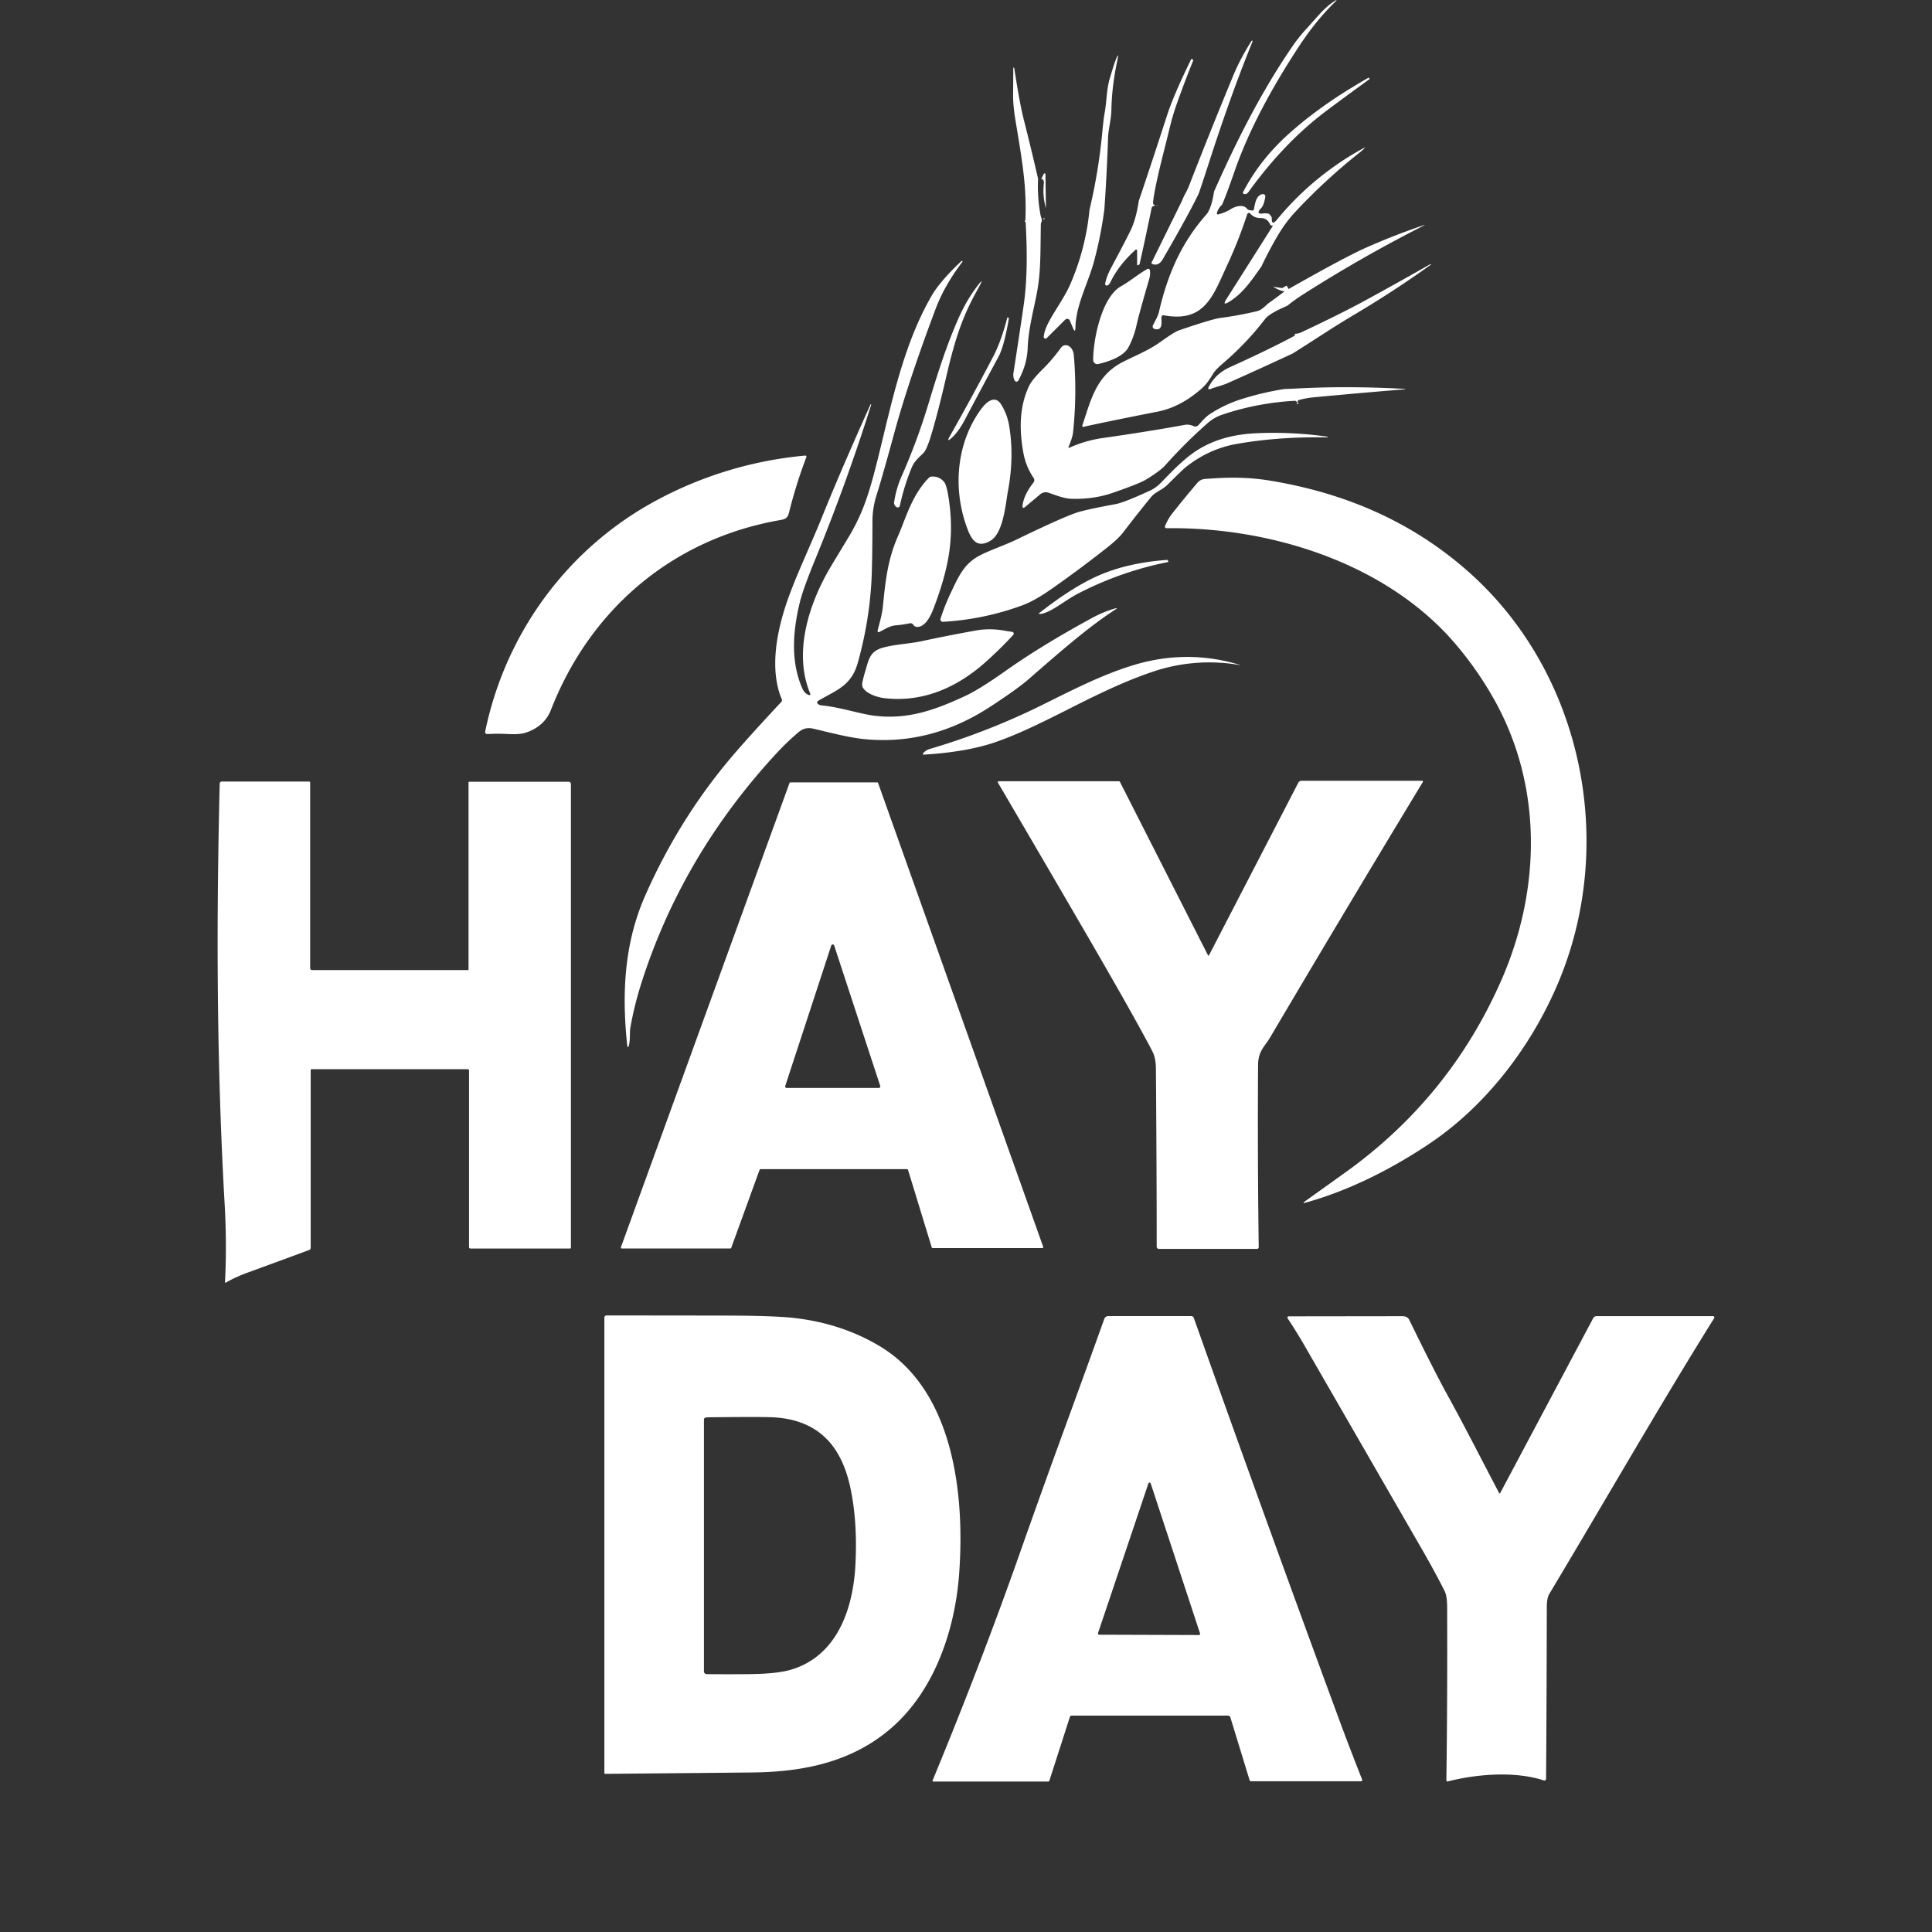 <svg xmlns="http://www.w3.org/2000/svg" width="160" height="160" fill="none"><rect width="100%" height="100%" fill="#333333" stroke="none"/><g clip-path="url(#a)"><path fill="#fff" fill-rule="evenodd" d="M100.774 17.664c.064-.27.207-.505.43-.706.245-.562.586-1.472 1.022-2.732 1.096-3.172 2.894-6.656 5.395-10.453.888-1.346 1.839-2.522 2.855-3.527.303-.298.28-.325-.068-.082-.623.434-1.031.894-1.587 1.52-.177.2-.369.417-.589.656-.44.477-.826.955-1.156 1.435-2.598 3.77-4.685 7.914-6.533 12.086-.141.946-.36 1.587-.656 1.924-2.076 2.35-3.202 4.993-3.902 8.027-.067.291-.198.54-.331.791-.06.113-.12.228-.175.347a.213.213 0 0 0 .138.295c.618.166.59-.415.57-.826l-.007-.132a.177.177 0 0 1 .063-.137.172.172 0 0 1 .144-.038c3.103.576 3.94-1.277 4.925-3.454v-.001c.092-.202.184-.406.28-.612a37.713 37.713 0 0 0 1.71-4.344l.134-.089a.273.273 0 0 1 .084.064c.266.265.479.379.895.383.359.003.614.176.765.518a.19.19 0 0 0 .066.077c.038.025.074.031.109.02a.037.037 0 0 1 .034.008.02.02 0 0 1 .005.006.038.038 0 0 1 .008.02.035.035 0 0 1-.004.018l-.002.003-3.845 6.066c-.231.365-.161.437.211.216 1.069-.64 1.741-1.588 2.465-2.608l.001-.001c.077-.11.155-.22.235-.33.363-.772.772-1.554 1.226-2.346.474-.826.988-1.54 1.544-2.139a48.608 48.608 0 0 1 5.378-4.964 3.86 3.86 0 0 0 .413-.375c.045-.047.039-.054-.018-.023a24.342 24.342 0 0 0-7.258 5.97c-.303.369-.444.317-.423-.154.002-.044-.055-.134-.17-.27a.261.261 0 0 0-.188-.093 2.256 2.256 0 0 0-.289-.01c-.514.081-.592-.065-.231-.437.153-.16.266-.471.34-.936a.191.191 0 0 0-.222-.218c-.502.084-.612.666-.707 1.172l-.015.081c-.014.076-.059.11-.137.105a1.198 1.198 0 0 1-.378-.084l-.006-.002c-.286-.455-.933-.289-1.323-.073a3.495 3.495 0 0 1-1.131.481.078.078 0 0 1-.094-.093m-1.496-1.644c-.557 1.16-1.552 2.976-2.984 5.448-.227.392-.511.525-.852.4-.075-.027-.095-.078-.059-.152l2.51-5.099c.07-.187.16-.382.268-.583.134-.249.228-.44.281-.575a449.995 449.995 0 0 1 3.713-9.254c.38-.911.878-1.85 1.494-2.818a.085.085 0 0 1 .017-.019.06.06 0 0 1 .021-.01c.007-.002.013-.002.017 0a.014.014 0 0 1 .007.013c0 .006.004.015.013.027.008.014.01.026.007.037-1.218 2.985-2.452 6.424-3.701 10.316-.238.742-.489 1.499-.752 2.27m8.005 17.168a22.594 22.594 0 0 0-6.018 1.138 3.5 3.5 0 0 0-1.201.668 41.045 41.045 0 0 0-3.561 3.536c-.279.312-.81.707-1.597 1.187-.372.227-1.304.598-2.795 1.11-1.011.348-2.118.508-3.318.482-.575-.011-1.181-.229-1.663-.402l-.29-.102a.725.725 0 0 0-.7.134l-1.203 1.013c-.204.172-.287.126-.248-.139.087-.587.386-1.202.897-1.846a.327.327 0 0 0 .016-.384 5.386 5.386 0 0 1-.842-2.032c-.348-1.9-.368-3.813.454-5.57.166-.357.55-.83 1.151-1.42.5-.49 1.006-1.086 1.52-1.785a.467.467 0 0 1 .615-.127c.272.159.404.46.431.783.18 2.132.159 4.259-.065 6.382-.043.386-.245.883-.36 1.165l-.006.016c-.036.09-.01.116.08.077a9.977 9.977 0 0 1 2.72-.793c2.607-.374 4.887-.74 6.84-1.097.217-.04.457-.002.722.111a.337.337 0 0 0 .377-.079l.177-.194c.287-.317.484-.534.807-.744a10.57 10.57 0 0 1 2.559-1.213 24.083 24.083 0 0 1 3.597-.849c.365-.012.74-.028 1.124-.047 2.778-.146 5.728-.133 8.85.038.005 0 .009 0 .012.004.002 0 .003.002.003.004.002.002.002.004.002.007a.02.02 0 0 1-.005.013.018.018 0 0 1-.012.006 560.72 560.72 0 0 0-7.73.681 7.23 7.23 0 0 0-1.113.223l-.068.155-.09-.062-.019.011-.05-.059m.095.256.064-.146.112.078a.168.168 0 0 1-.038.037.2.2 0 0 1-.073.031.144.144 0 0 1-.065 0m-.824-9.795.164.285c3.085-1.754 5.218-2.894 6.399-3.418a55.751 55.751 0 0 1 4.767-1.86c.151-.05.156-.04.013.032a115.987 115.987 0 0 0-9.955 5.678c-.467.297-.913.617-1.34.96-.978.414-1.588.777-1.831 1.09a24.183 24.183 0 0 1-3.461 3.648c-.422.36-.696.644-.822.851l-.01.017c-.247.402-.531.865-.96 1.241-1.168 1.03-2.386 1.669-3.653 1.917-2.87.563-4.915.983-6.139 1.26a.083.083 0 0 1-.079-.025.082.082 0 0 1-.016-.082c.074-.22.144-.438.214-.653.625-1.932 1.173-3.624 3.19-4.638.31-.156.604-.296.889-.431l.002-.001c.771-.367 1.469-.698 2.198-1.219.758-.543 1.254-.855 1.487-.935 1.821-.624 2.967-.968 3.438-1.034a29.706 29.706 0 0 0 3.061-.565c.293-.073.53-.288.736-.475.09-.082.174-.159.255-.216.44-.31.864-.625 1.271-.944-.284-.047-.598-.176-.94-.386l.785.115-.008-.015.345-.197m-15.953-1.995c.381-1.414.668-2.863.86-4.346.137-1.956.238-3.932.305-5.927.01-.314.069-.665.129-1.03.068-.41.138-.838.145-1.241.025-1.278.18-2.607.468-3.986.146-.693.095-.71-.152-.048-.086.229-.235.698-.445 1.408-.172.577-.227 1.14-.284 1.717-.039.4-.079.807-.159 1.231-.053.283-.113.787-.181 1.51a46.62 46.62 0 0 1-1.059 6.434 20.36 20.36 0 0 1-1.59 6.159c-.262.607-.664 1.259-1.053 1.89-.308.5-.608.986-.825 1.427-.187.38-.295.726-.322 1.036a.143.143 0 0 0 .245.113l1.529-1.526a.237.237 0 0 1 .386.075l.254.6c.135.32.205.306.211-.041.02-1.197.471-2.414.913-3.605.232-.626.462-1.245.625-1.85m5.38-4.628a1.516 1.516 0 0 0-.26-.006c.07.012.156.014.26.006m-.26-.006c-.21.016-.327.092-.353.226a239.67 239.67 0 0 1-.988 4.606.117.117 0 0 1-.062.077l-.059.032a.061.061 0 0 1-.08-.025.062.062 0 0 1-.008-.03V20.75a.082.082 0 0 0-.137-.06c-.922.836-1.607 1.718-2.057 2.645-.077.157-.164.258-.259.302a.136.136 0 0 1-.193-.148c.073-.393.238-.832.497-1.317.833-1.56 1.37-2.593 1.61-3.095.31-.65.533-1.454.67-2.412.801-2.377 1.588-4.761 2.362-7.153.356-1.094 1.014-2.623 1.974-4.59a.064.064 0 0 1 .049-.036.069.069 0 0 1 .06.02l.066.066c.01.01.012.022.006.034a84.475 84.475 0 0 0-1.426 3.777 19.254 19.254 0 0 0-.518 1.782c-.168.69-.317 1.29-.447 1.801-.574 2.256-.886 3.726-.936 4.41-.01.135.067.216.228.244m-9.542.821a12.897 12.897 0 0 1-.209-3.034c-.37-1.618-.767-3.266-1.194-4.943-.215-.84-.476-2.252-.781-4.233-.002-.013-.016-.023-.041-.032v-.003c-.024-.009-.037.004-.037.04-.004.91-.01 1.658-.016 2.24-.005.585.067 1.326.219 2.224.585 3.508.903 5.42.801 8.093a.205.205 0 0 1-.073.146c.03.009.056.025.075.047.011.011.017.037.019.078.153 2.657.105 4.876-.143 6.658-.155 1.1-.446 3.032-.873 5.795-.025.148.005.49.137.636a.168.168 0 0 0 .14.052.167.167 0 0 0 .125-.084c.486-.87.747-1.776.782-2.718.04-1.137.293-2.32.527-3.408.097-.45.19-.884.263-1.293.248-1.387.263-2.658.282-4.284.004-.395.01-.81.018-1.252a.37.37 0 0 1 .036-.15c.082-.168.037-.291-.009-.417a1.008 1.008 0 0 1-.048-.158m25.918-10.675a45.981 45.981 0 0 1 1.222-.722c.023-.011.042-.007.057.01l.045.053c.014.017.012.032-.006.046-2.025 1.473-3.332 2.439-3.922 2.897-2.197 1.705-4.239 3.868-6.127 6.488a.3.3 0 0 1-.255.132h-.066a.111.111 0 0 1-.097-.161c.932-1.796 2.197-3.407 3.795-4.835 1.568-1.402 3.353-2.705 5.354-3.908M86.62 17.25a5.206 5.206 0 0 1-.177-2.012c.029-.279-.042-.414-.212-.407l.203-.418a.09.09 0 0 1 .061-.05c.027-.006.05-.002.068.012.01.008.014.017.016.03l.04 2.845m-.123.947-.022-.175a.302.302 0 0 0-.053.082c-.01.026-.007.045.012.059.013.01.035.022.063.034m20.57 11.073a316.196 316.196 0 0 1-5.357 2.441c-.286.128-.559.21-.831.294-.198.06-.395.12-.595.197-.218.083-.273.02-.166-.187.371-.714.949-1.248 1.733-1.603 2.116-.96 3.871-1.81 5.264-2.55.123-.064.16-.137.111-.22.192 0 .382-.044.568-.132 2.171-1.02 3.942-1.904 5.312-2.65 1.791-.977 3.572-1.97 5.343-2.98.012-.007.027-.003.043.012v.002c.012.01.008.024-.013.04a87.244 87.244 0 0 1-6.37 4.154c-.75.444-1.594.97-2.532 1.576a319.67 319.67 0 0 1-2.51 1.606m-26.181-5.157c-1.297 2.327-1.871 4.299-2.541 7.174-.486 2.095-.912 3.729-1.277 4.9-.224.716-.421 1.16-.592 1.329l-.163.158c-.364.354-.632.614-.807 1.045a18.524 18.524 0 0 0-.983 3.162c-.022.098-.083.146-.184.145a.154.154 0 0 1-.084-.025.503.503 0 0 1-.168-.181.35.35 0 0 1-.041-.214 8.397 8.397 0 0 1 .654-2.235 52.215 52.215 0 0 0 2.234-6.072c.857-2.837 1.531-4.871 2.471-6.993.377-.849.812-1.617 1.306-2.305.703-.975.76-.937.175.112m8.411 25.037a28.085 28.085 0 0 1 7.43-2.603c.026-.004.035-.019.028-.043l-.023-.068c-.013-.045-.044-.067-.09-.064-2.18.155-4.09.595-5.732 1.322-1.396.62-3.002 1.638-4.817 3.057-.086.066-.075.098.034.095.186-.007.43-.083.734-.227.398-.19.792-.45 1.202-.72.39-.257.796-.524 1.234-.75m13.403 5.918h.001a.01.01 0 0 0 .003 0l.001-.001a.01.01 0 0 0-.002.005c-.002.008-.006.011-.014.01a14.564 14.564 0 0 0-7.249.558c-2.482.836-4.78 1.993-7.008 3.116-1.984.999-3.914 1.97-5.87 2.664-1.604.569-3.613.927-6.027 1.074-.126.007-.148-.036-.066-.13a1.15 1.15 0 0 1 .56-.347 57.49 57.49 0 0 0 9.373-3.679l.657-.326c2.278-1.132 4.379-2.175 6.723-2.901 2.99-.925 5.962-.94 8.916-.043h.002m.005-.001.002-.004-.001.003h-.001M38.789 80.326a.041.041 0 0 1-.03.012H25.853a.168.168 0 0 1-.168-.168V64.804c0-.02-.008-.04-.022-.054a.074.074 0 0 0-.053-.023h-7.247a.168.168 0 0 0-.168.166c-.284 11.54-.256 23.22.41 34.838.125 2.211.135 4.358.029 6.443-.003.057.02.072.07.043.54-.307 1.143-.583 1.808-.827a945.29 945.29 0 0 0 5.096-1.873.184.184 0 0 0 .089-.069.184.184 0 0 0 .033-.106v-14.7c0-.065.033-.097.098-.097h12.915a.108.108 0 0 1 .07.026.09.09 0 0 1 .022.03.084.084 0 0 1 .008.034v14.648a.116.116 0 0 0 .116.116h8.232c.06 0 .09-.03.09-.091V64.925a.182.182 0 0 0-.181-.182h-8.24c-.038 0-.058.02-.058.06v15.494a.04.04 0 0 1-.012.029m28.21-22.764a.083.083 0 0 0 .088-.022.083.083 0 0 0 .016-.089c-1.437-3.397-.106-7.492 1.694-10.517.23-.387.711-1.184 1.442-2.391 1.143-1.885 1.665-3.497 2.201-5.543.248-.944.483-1.92.723-2.915v-.001c.942-3.904 1.95-8.083 4.003-11.612.465-.799 1.288-1.754 2.47-2.865.014-.014.028-.013.041.002l.041.047c.002.004.002.006 0 .007-.997 1.304-1.743 2.611-2.237 3.922-1.516 4.033-2.669 7.499-3.456 10.397-.612 2.252-1.092 3.936-1.442 5.05a7.04 7.04 0 0 0-.33 2.042c-.008 2.526-.038 4.227-.088 5.102a31.381 31.381 0 0 1-1.133 6.73c-.446 1.58-1.377 2.086-2.539 2.72-.239.13-.488.266-.745.418a.153.153 0 0 0-.032.234c.078.081.198.13.362.145.804.073 1.706.286 2.542.485.646.152 1.254.296 1.75.36 2.722.347 4.975-.42 7.596-1.647.777-.363 1.88-1.05 3.309-2.06 1.995-1.412 4.376-2.87 7.144-4.373a9.357 9.357 0 0 1 1.923-.797c.185-.052.197-.025.037.08-2.176 1.419-4.2 3.165-7.18 5.765-.628.548-1.695 1.314-3.203 2.298-3.293 2.148-6.769 3.04-10.428 2.675-1.064-.107-2.275-.398-3.392-.668-.283-.068-.56-.135-.828-.197-.454-.106-.855-.013-1.203.28a20.657 20.657 0 0 0-1.833 1.755c-5.21 5.629-8.939 11.966-11.189 19.012a28.757 28.757 0 0 0-.915 3.68c-.036.2-.04.437-.045.671a4.34 4.34 0 0 1-.041.632c-.086.481-.154.476-.202-.016-.423-4.197-.211-8.29 1.521-12.209 1.885-4.262 4.286-8.105 7.204-11.53.944-1.11 2.3-2.608 4.065-4.496a.192.192 0 0 0 .036-.206c-1.058-2.498-.404-5.74.502-8.294.449-1.27 1.057-2.668 1.673-4.084v-.001c.407-.934.817-1.877 1.186-2.794 1.002-2.49 2.326-5.564 3.97-9.222.015-.035.033-.047.054-.038h.002c.016.006.018.025.007.059a161.787 161.787 0 0 1-4.644 12.824c-.657 1.598-1.077 2.772-1.26 3.522-.573 2.346-.777 4.885.204 7.115.126.289.312.475.559.558m26.924-34.567c-.35.249-.702.498-1.088.714-1.576.888-2.296 4.308-2.305 6.096a.35.35 0 0 0 .267.34c.05.011.103.012.154 0 .803-.177 2.06-.601 2.473-1.337.319-.573.557-1.221.713-1.947.11-.51.458-1.77 1.042-3.78.07-.237.085-.472.048-.707a.139.139 0 0 0-.203-.1c-.389.216-.744.468-1.101.721M83.549 26.39c-.266 1.54-.551 2.59-.856 3.152a726.297 726.297 0 0 0-2.813 5.26c-.34.642-.695 1.13-1.065 1.462-.314.282-.367.24-.16-.127a227.958 227.958 0 0 0 3.586-6.583c.44-.838.835-1.922 1.181-3.255.003-.009.01-.012.018-.009l.064.023c.036.014.051.04.045.077m-.63 7.117c-.523-.851-1.248-.197-1.654.355-2.121 2.88-2.369 6.765-1.127 9.987.357.92.809 1.544 1.86.95.928-.526 1.198-2.325 1.376-3.509.035-.233.066-.442.098-.613.356-1.891.39-3.703.1-5.435a4.79 4.79 0 0 0-.654-1.735m27.085 2.66a.61.61 0 0 0-.057.029.142.142 0 0 1-.082.025c-2.671-.044-5.157.138-7.458.545-1.535.273-2.937.914-4.206 1.923-.166.13-.666.611-1.5 1.443-.22.218-.46.364-.691.503-.256.155-.5.302-.686.532A124.178 124.178 0 0 0 93 44.11c-.265.347-.714.769-1.347 1.265a100.044 100.044 0 0 1-4.621 3.434c-.913.636-1.698 1.075-2.355 1.317a22.8 22.8 0 0 1-6.59 1.37.19.19 0 0 1-.163-.075.195.195 0 0 1-.033-.178c.224-.716.513-1.444.865-2.184l.022-.046c.667-1.41 1.118-2.364 2.372-3.016.474-.246 1.038-.473 1.604-.7.49-.198.982-.396 1.419-.608 2.41-1.167 4.039-1.9 4.887-2.2.516-.182 1.627-.429 3.333-.74.447-.08 1.381-.446 2.803-1.097.37-.168.714-.421 1.033-.759.94-.993 1.718-1.726 2.335-2.198 1.601-1.229 3.504-1.742 5.588-1.821a31.741 31.741 0 0 1 5.816.295c.009.001.023-.001.041-.007a.037.037 0 0 1 .008-.001h.004l.006.001h-.007l-.005.001h-.002l-.001.001h-.003l-.004.003M45.627 58.789c3.264-8.376 10.12-14.182 19.003-15.722.44-.077.609-.198.713-.618a40.39 40.39 0 0 1 1.438-4.6.088.088 0 0 0-.047-.114.089.089 0 0 0-.044-.007 32.114 32.114 0 0 0-12.122 3.602c-7.476 3.942-12.7 11.043-14.389 19.26a.166.166 0 0 0 .038.143.171.171 0 0 0 .137.059 14.971 14.971 0 0 1 1.624-.007c.707.044 1.244.002 1.612-.125 1.008-.351 1.687-.975 2.037-1.871m30.017-7.038a.284.284 0 0 0-.3-.132c-.428.087-.81.142-1.144.166-.406.03-.764.224-1.165.444l-.209.112a.102.102 0 0 1-.147-.115c.037-.147.074-.286.11-.42.147-.561.27-1.028.328-1.586.22-2.189.402-3.883 1.246-5.81.146-.334.284-.689.427-1.055.498-1.28 1.05-2.694 2.144-3.794a.317.317 0 0 1 .195-.091c.423-.035.775.111 1.056.438.138.159.264.605.377 1.338.516 3.358-.034 5.88-1.185 8.979-.243.656-.681 1.662-1.378 1.692-.165.007-.283-.048-.355-.166m35.872 45.273c-.129.094-1.275.915-3.438 2.462-.191.136-.174.173.052.109 3.602-.997 7.135-2.796 10.228-4.867 4.794-3.206 8.587-8.239 10.78-13.564 4.744-11.52 1.883-25.541-7.614-33.891-4.705-4.136-10.235-6.475-16.414-7.48-1.487-.243-3.114-.295-4.881-.157-.067.005-.132.008-.194.011-.344.018-.608.031-.875.343a80.663 80.663 0 0 0-2.099 2.561c-.228.291-.421.63-.579 1.02a.123.123 0 0 0 .014.118.128.128 0 0 0 .107.055c8.491-.11 18.013 2.809 23.765 9.392a28.617 28.617 0 0 1 3.114 4.344c4.296 7.286 4.203 16.065.849 23.705-2.827 6.437-7.098 11.717-12.815 15.84M83.354 52.26l.47.068a.15.15 0 0 1 .091.25A33.624 33.624 0 0 1 81.6 54.85c-2.392 2.125-5.237 3.356-8.423 2.959-.53-.066-1.445-.361-1.726-.884-.06-.109-.065-.268-.018-.479.065-.297.141-.59.23-.879l.082-.284c.227-.79.394-1.373 1.37-1.646.572-.16 1.222-.244 1.854-.325.472-.062.935-.122 1.349-.21 1.474-.319 2.995-.617 4.562-.896.776-.137 1.602-.12 2.475.053m24.161 12.57-7.383 14.265c-.035.068-.069.068-.102 0l-7.283-14.343a.096.096 0 0 0-.079-.05H82.705a.073.073 0 0 0-.064.11c2.94 5.013 5.47 9.349 7.592 13.005 2.564 4.425 4.296 7.505 5.196 9.238.195.377.295.855.3 1.433.045 6.313.066 11.232.063 14.756a.189.189 0 0 0 .141.182.202.202 0 0 0 .043.005h8.121a.146.146 0 0 0 .145-.148 752.443 752.443 0 0 1-.054-15.083c.005-.874.32-1.31.656-1.774.113-.158.229-.318.336-.5a2284.45 2284.45 0 0 1 12.658-21.172.056.056 0 0 0 .009-.03.057.057 0 0 0-.008-.031.154.154 0 0 0-.006-.01.121.121 0 0 0-.012-.01l-.004-.003a.07.07 0 0 0-.025-.008h-10a.314.314 0 0 0-.277.167m16.636 58.816a.051.051 0 0 0 .046.03.053.053 0 0 0 .027-.008.049.049 0 0 0 .018-.022l7.694-14.468a.319.319 0 0 1 .3-.179h9.631a.11.11 0 0 1 .096.058c.01.017.015.037.014.056a.111.111 0 0 1-.017.056c-2.849 4.548-6.159 10.164-9.178 15.286l-.002.002-.001.002-.002.003a1071.13 1071.13 0 0 1-4.465 7.532c-.139.232-.21.583-.211 1.052-.017 6.723-.037 11.482-.062 14.275a.133.133 0 0 1-.016.062c-.005.01-.011.018-.017.027a.48.48 0 0 1-.024.022l-.014.008-.005.003-.006.003a.225.225 0 0 1-.024.008l-.01.002c-.01.001-.02.002-.03.001a.13.13 0 0 1-.033-.007c-2.419-.792-5.566-.526-7.969.082a.108.108 0 0 1-.04.001.082.082 0 0 1-.036-.018c-.006-.004-.01-.009-.015-.014l-.01-.017a.064.064 0 0 1-.006-.018l-.002-.01v-.01c.062-4.374.083-9.172.064-14.393-.003-.592-.075-1.028-.216-1.306a73.778 73.778 0 0 0-1.839-3.386l-9.725-16.869a42.478 42.478 0 0 0-1.433-2.316l-.01-.02-.004-.013-.002-.02a.103.103 0 0 1 .013-.054.104.104 0 0 1 .038-.04.114.114 0 0 1 .054-.014l9.413-.012c.285-.001.478.103.579.314 1.346 2.767 2.395 4.832 3.145 6.195.981 1.778 1.837 3.425 2.768 5.216.479.922.978 1.882 1.524 2.918M62.907 96.874l-2.35 6.47a.078.078 0 0 1-.028.037.084.084 0 0 1-.027.011c-.005.002-.01.002-.016.002h-8.995l-.012-.001a.059.059 0 0 1-.023-.007.09.09 0 0 1-.026-.023.08.08 0 0 1-.013-.033.08.08 0 0 1 .003-.036l13.964-38.451a.076.076 0 0 1 .07-.05h7.195a.074.074 0 0 1 .07.05l13.676 38.417a.08.08 0 0 1 .004.036.08.08 0 0 1-.04.056.081.081 0 0 1-.034.008h-9.09a.076.076 0 0 1-.044-.014c-.006-.004-.01-.009-.014-.013a.084.084 0 0 1-.013-.025l-1.967-6.431a.074.074 0 0 0-.07-.052h-12.15a.076.076 0 0 0-.07.05m2.123-6.94 3.813-11.633a.127.127 0 0 1 .24 0l3.814 11.633a.126.126 0 0 1-.064.152.127.127 0 0 1-.057.014H65.15a.127.127 0 0 1-.12-.166m14.402 40.398c.477-6.504-.424-15.188-6.608-18.867-2.127-1.266-4.513-2.041-7.156-2.328-1.091-.116-2.852-.178-5.282-.186-.925-.003-4.309-.007-10.151-.013a.185.185 0 0 0-.13.053.18.18 0 0 0-.054.128v37.698c0 .022.009.043.025.059a.087.087 0 0 0 .061.025c6.435-.058 10.495-.096 12.182-.114 4.319-.047 8.377-.901 11.624-3.794 3.454-3.075 5.146-7.985 5.49-12.661m-15.701-12.969c-.868-.021-2.507-.018-4.919.009a3.442 3.442 0 0 0-.343.016c-.115.013-.172.078-.172.193v20.836a.225.225 0 0 0 .222.225c1.174.013 2.362.013 3.566 0 1.563-.017 2.735-.148 3.513-.393 3.751-1.179 5.066-5.04 5.246-8.709.118-2.412-.028-4.55-.439-6.414-.788-3.594-2.84-5.668-6.674-5.763m38.163 24.864a.206.206 0 0 0-.2-.147H88.759a.165.165 0 0 0-.157.113l-1.69 5.251c-.02.063-.064.095-.13.095h-9.477c-.07 0-.092-.033-.066-.1 2.766-6.699 5.232-13.14 7.398-19.321a949.667 949.667 0 0 1 3.894-10.825c.944-2.591 1.915-5.259 2.921-8.067a.354.354 0 0 1 .334-.234h6.854c.115 0 .192.054.23.161a2878.087 2878.087 0 0 0 12.147 33.565 233.157 233.157 0 0 0 1.794 4.667.07.07 0 0 1 .005.025.067.067 0 0 1 0 .02.094.094 0 0 1-.01.031l-.007.011a.075.075 0 0 1-.017.019l-.017.012a.103.103 0 0 1-.045.011h-9.102a.147.147 0 0 1-.086-.028.136.136 0 0 1-.05-.072zm-10.962-6.981 4.174-12.399a.1.1 0 0 1 .095-.066.1.1 0 0 1 .058.02.1.1 0 0 1 .036.048l4.087 12.427a.1.1 0 0 1-.05.119.1.1 0 0 1-.045.01l-8.26-.027a.104.104 0 0 1-.08-.041.1.1 0 0 1-.019-.044v-.008a.107.107 0 0 1 .005-.039" clip-rule="evenodd"/></g><defs><clipPath id="a"><path fill="#fff" d="M0 0h160v160H0z"/></clipPath></defs></svg>